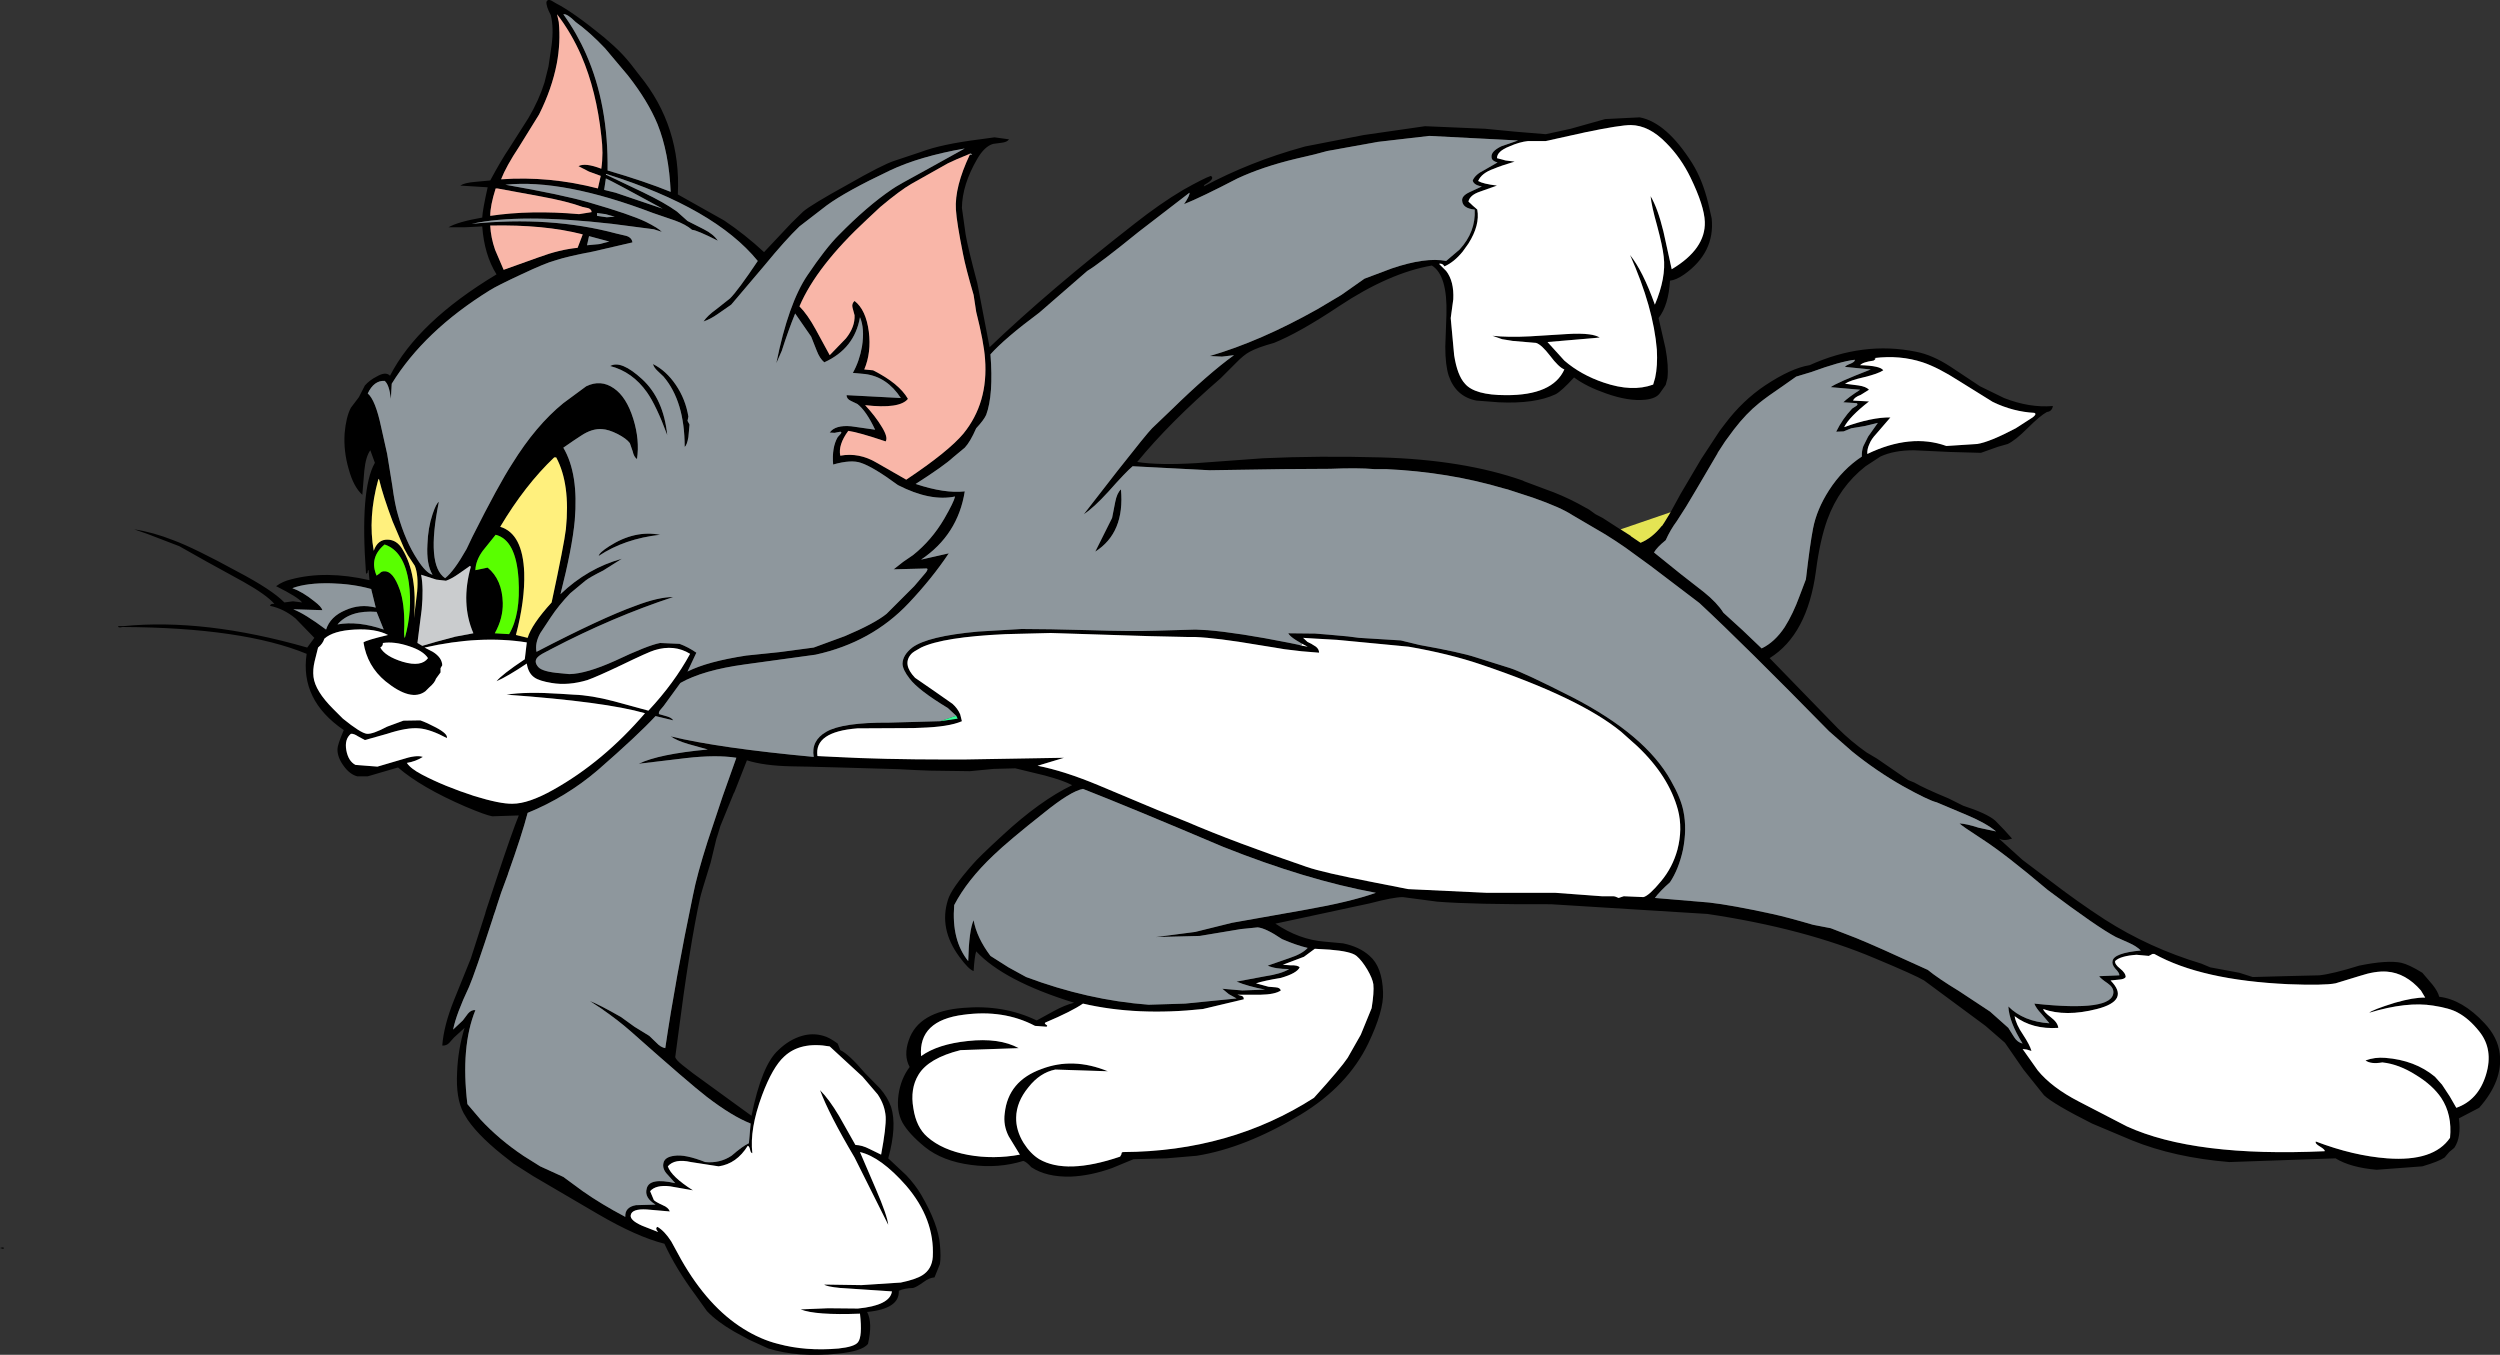 <?xml version="1.0" encoding="UTF-8" standalone="no"?>
<svg xmlns:xlink="http://www.w3.org/1999/xlink" height="237.25px" width="437.8px" xmlns="http://www.w3.org/2000/svg">
  <rect width="100%" height="100%" fill="#333333" stroke="none"/>
  <g transform="matrix(1.0, 0.0, 0.0, 1.0, 0.0, 0.0)">
    <path d="M355.95 73.1 Q356.75 72.5 356.25 72.3 352.55 72.1 349.0 70.4 L343.05 66.7 Q339.4 64.35 336.7 63.45 332.75 62.15 328.25 62.7 328.7 62.75 328.1 63.15 326.2 63.4 325.75 63.95 329.3 64.05 329.8 64.85 328.9 65.45 326.45 66.05 324.0 66.6 323.1 67.2 L325.45 67.5 Q326.8 67.7 327.3 68.25 L325.85 69.15 Q324.75 69.55 324.5 70.15 L327.3 70.3 Q323.85 73.0 322.95 74.8 327.8 73.05 331.05 73.1 L328.55 76.0 Q327.7 76.9 327.35 77.8 326.95 78.65 327.0 79.5 334.6 75.85 340.85 78.1 L346.25 77.75 Q348.45 77.4 353.0 75.0 L355.95 73.1 M292.55 89.7 L294.3 86.5 297.9 80.4 301.15 75.45 302.1 74.2 Q305.15 70.15 309.1 67.5 313.7 64.45 316.9 63.95 326.3 59.7 335.55 61.6 338.4 62.15 341.55 64.2 L346.75 67.65 350.95 69.7 Q355.4 71.45 359.5 71.1 359.35 72.05 358.45 72.15 357.25 72.8 355.05 75.0 352.95 77.1 351.6 77.75 L349.85 78.25 346.9 79.3 341.5 79.15 335.15 78.85 Q331.65 78.85 329.3 79.95 L326.7 81.65 Q322.1 85.25 320.0 91.0 318.7 94.6 318.0 100.05 316.5 111.15 309.9 115.25 L321.85 127.55 Q324.1 129.8 326.85 131.75 L328.7 132.85 334.15 136.6 335.25 137.05 Q336.85 138.0 341.3 139.85 L343.8 141.1 Q347.95 142.45 349.4 143.7 L350.95 145.3 352.35 146.85 Q350.95 147.35 350.05 146.85 L354.2 150.6 358.9 154.15 Q363.85 157.95 368.55 161.0 376.35 166.0 385.5 168.75 L387.05 169.4 392.15 170.35 394.5 171.1 399.95 170.95 406.15 170.8 Q408.5 170.55 413.15 169.1 418.05 168.1 420.5 168.6 421.85 168.9 424.2 170.35 L425.95 172.4 Q426.95 173.65 427.15 174.55 431.25 175.05 435.1 179.2 437.4 181.65 437.75 184.5 438.35 189.25 434.15 194.0 L430.6 195.85 Q431.05 199.15 429.8 201.0 L428.9 201.75 428.1 202.7 Q427.1 203.4 424.2 204.25 L416.2 204.85 Q411.6 204.45 409.0 202.85 L390.4 203.5 Q380.75 202.7 373.35 199.7 L366.35 196.75 Q359.6 193.35 357.95 191.8 L354.35 187.3 351.1 182.6 347.7 179.65 336.95 171.7 Q335.35 170.75 328.4 167.85 316.05 162.6 299.0 160.05 L271.6 158.35 Q258.0 158.4 251.7 157.9 L245.65 157.1 Q244.05 157.1 239.85 158.2 L223.35 161.75 Q227.5 164.55 231.95 164.9 L235.2 165.2 Q238.1 165.8 239.85 167.4 242.05 169.3 242.2 173.75 242.35 177.0 239.6 182.75 236.0 190.2 227.75 195.2 218.05 201.05 209.55 202.4 L204.25 202.85 198.5 203.0 194.75 204.55 Q191.0 205.9 187.5 206.05 183.25 206.15 180.6 204.4 179.75 203.45 179.2 203.3 174.85 204.65 170.05 204.0 165.05 203.35 161.95 200.85 159.15 198.55 158.05 196.6 156.95 194.6 157.35 191.7 157.75 188.9 159.3 186.85 158.2 184.85 159.15 182.15 160.85 177.1 168.7 176.5 175.75 175.9 181.55 178.7 L184.65 177.0 Q186.5 176.0 188.1 175.6 175.8 171.8 170.95 166.6 170.65 167.55 170.5 170.05 169.65 169.8 168.0 167.55 164.4 162.65 166.0 157.6 166.55 155.65 170.35 151.35 171.4 150.1 175.65 146.2 182.15 140.2 187.75 137.5 186.3 136.7 182.95 135.8 L177.8 134.55 174.0 134.65 169.85 135.05 162.8 134.95 160.25 134.85 157.4 134.7 147.0 134.4 141.3 134.25 141.25 134.25 138.6 134.2 Q133.8 134.1 130.8 133.15 L128.6 138.75 128.5 138.9 126.15 144.65 125.7 146.15 125.45 146.9 124.45 151.05 Q122.75 156.5 122.6 157.25 120.75 165.7 118.7 181.7 L118.25 185.1 Q118.35 185.6 119.55 186.55 L121.35 187.95 131.6 195.4 Q133.4 186.5 136.3 183.9 138.2 182.05 140.45 181.4 142.35 180.85 144.2 181.4 145.2 181.65 146.7 182.75 L147.15 183.9 Q148.6 184.55 151.5 187.95 L154.1 190.6 Q155.45 192.15 156.05 193.85 157.1 197.2 155.55 202.85 L158.7 205.8 Q160.3 207.5 161.3 209.2 164.3 214.35 164.6 217.95 164.8 220.1 164.6 221.35 L163.65 223.7 Q162.75 223.75 161.75 224.5 160.5 225.4 159.9 225.55 158.3 225.6 157.4 226.05 157.55 229.2 151.85 229.75 152.85 231.65 152.0 235.35 150.95 236.65 146.7 237.05 139.7 237.75 134.55 236.15 L131.15 234.6 128.5 233.15 Q125.5 231.4 123.8 229.6 L121.8 226.8 Q118.35 222.15 116.35 217.8 111.55 216.6 104.7 212.6 L93.35 205.95 89.9 203.75 89.15 203.15 Q84.1 199.3 81.9 196.1 L81.2 194.95 Q79.8 192.35 80.05 187.75 80.2 183.8 81.35 180.0 L79.5 181.7 78.65 182.65 Q78.15 183.15 77.45 183.1 77.7 179.65 79.5 175.15 L82.45 167.85 84.6 161.15 85.0 159.9 85.0 159.85 85.15 159.35 87.0 153.75 Q89.7 145.6 90.85 142.8 L86.2 142.95 Q85.05 142.75 81.5 141.25 73.75 137.9 69.7 134.4 L64.4 135.95 62.55 135.95 Q61.25 135.6 60.2 134.15 59.05 132.6 59.1 131.15 59.1 130.45 60.2 127.85 52.5 122.6 53.7 114.5 42.5 109.9 21.45 109.8 20.65 110.0 20.7 109.65 L21.6 109.65 Q35.85 108.25 53.8 113.4 L55.05 111.7 51.75 108.3 Q49.7 106.6 47.3 106.1 47.3 105.7 48.05 105.75 46.65 104.15 42.65 101.9 L36.1 98.3 31.4 95.65 25.8 93.5 23.5 92.7 Q26.8 93.2 30.35 94.6 34.1 96.0 41.5 100.05 47.6 103.25 49.8 105.5 L51.3 105.3 52.9 105.5 Q52.25 104.6 48.35 102.65 49.5 101.8 51.0 101.45 57.05 99.85 64.7 101.6 L64.55 99.85 Q64.35 99.8 64.4 100.25 L64.1 100.5 Q63.0 85.65 65.65 81.05 L64.85 78.85 Q64.05 79.95 63.8 82.4 L63.45 86.65 Q61.9 85.25 61.05 82.1 60.15 79.0 60.35 75.9 60.6 73.0 61.45 71.4 L62.85 69.55 63.9 67.5 Q64.75 66.55 65.95 65.95 67.55 65.0 68.3 65.8 73.15 56.35 86.95 48.05 84.8 44.6 84.45 39.65 L81.4 39.8 78.55 39.8 Q80.15 38.85 84.45 38.1 84.5 36.8 85.4 32.8 L80.6 32.5 Q81.35 32.0 83.2 31.85 L85.85 31.6 Q87.85 27.9 89.15 26.0 L92.55 20.65 Q94.4 17.5 95.35 14.45 L96.05 11.65 96.6 7.9 Q97.0 4.85 96.45 2.65 95.6 1.05 95.7 0.3 95.95 -0.2 96.55 0.1 L97.4 0.6 Q100.35 2.1 105.8 6.55 L107.45 8.0 Q109.15 9.55 110.45 11.2 L112.0 13.2 Q119.3 22.15 118.7 34.05 L126.8 38.6 Q130.45 41.05 133.8 44.15 L138.6 39.05 140.65 37.05 Q142.05 35.85 148.4 32.35 154.6 28.8 156.65 28.15 L161.3 26.6 Q164.85 25.25 171.6 24.4 L174.15 24.05 176.7 24.4 Q176.35 24.9 175.4 25.0 L173.9 25.2 Q172.4 25.65 171.15 27.8 168.5 32.35 168.45 36.4 L169.1 41.05 Q169.45 43.2 171.15 49.6 L173.3 60.8 Q183.65 50.9 198.65 39.2 203.15 35.65 207.2 33.25 210.85 31.2 212.05 30.8 212.85 31.3 210.95 32.35 L210.8 32.65 Q218.95 28.3 228.2 25.75 L228.55 25.65 238.8 23.65 249.55 22.1 260.1 22.55 265.25 23.05 270.7 23.5 275.05 22.55 281.1 20.85 287.15 20.55 Q291.85 21.45 296.35 28.6 298.15 31.5 299.15 35.6 L299.75 38.25 Q300.35 44.2 294.95 48.05 293.5 49.05 292.45 49.15 292.2 53.45 290.45 55.7 L291.65 60.95 Q292.25 64.15 292.0 66.25 L291.7 67.4 290.75 68.75 Q290.1 69.8 288.1 70.0 285.2 70.3 281.25 68.9 277.8 67.7 275.65 66.1 273.4 68.55 272.4 69.05 268.8 70.75 262.45 70.45 L258.55 70.15 Q254.95 69.45 253.7 65.8 253.1 63.95 253.1 60.7 L253.3 55.1 Q253.5 48.2 250.75 46.5 243.25 47.8 234.45 53.65 227.55 58.25 223.1 60.05 220.2 60.85 218.85 61.6 217.8 62.15 216.35 63.65 L216.3 63.7 213.75 66.25 Q204.8 74.0 199.15 80.9 202.95 81.5 209.55 81.1 L221.2 80.25 Q231.0 79.8 241.75 80.1 256.25 80.5 266.65 84.15 L266.95 84.3 270.7 85.7 Q273.55 86.7 276.3 88.15 L278.3 89.25 279.4 90.05 280.65 90.7 283.75 92.7 283.8 92.7 285.6 93.85 285.6 93.9 287.3 95.05 Q289.35 94.2 291.0 92.1 L291.05 92.1 291.45 91.5 292.55 89.7 M324.8 63.0 Q322.25 63.3 317.2 65.15 L314.55 65.95 312.35 67.5 Q309.4 69.5 308.05 70.6 305.8 72.4 303.65 75.2 L302.1 77.3 300.8 79.3 300.8 79.35 297.1 85.65 295.25 88.75 293.65 91.25 Q292.5 92.8 291.7 94.6 290.15 95.85 289.65 96.75 L294.3 100.5 298.4 103.7 Q300.7 105.55 301.8 107.3 L305.2 110.4 308.5 113.55 Q310.8 112.45 312.55 109.8 314.0 107.5 315.15 104.35 L316.25 101.45 Q316.95 95.4 317.5 92.55 318.15 89.2 320.3 85.85 322.65 82.2 326.05 79.95 326.0 79.0 326.3 78.15 L327.15 76.45 328.85 74.05 326.6 74.6 324.2 75.0 322.85 75.55 321.55 75.6 Q322.65 73.35 324.35 71.55 L325.05 71.1 Q325.45 70.85 325.15 70.6 L322.8 70.45 Q323.65 69.6 325.75 68.25 L320.6 67.8 Q321.55 67.05 327.6 64.7 L323.1 64.25 Q323.2 64.0 324.15 63.65 324.9 63.3 324.8 63.0 M227.95 112.7 L226.95 112.1 Q225.85 111.4 225.6 110.9 L230.3 110.95 232.75 111.15 236.05 111.45 238.0 111.7 245.3 112.15 248.6 112.95 Q255.85 114.25 258.4 115.1 L264.45 117.0 Q266.9 117.8 275.35 122.1 288.15 128.7 292.6 136.7 294.35 139.75 294.8 142.05 295.45 145.2 294.7 148.9 293.95 152.25 292.45 154.5 290.65 156.1 289.8 157.25 L299.3 158.05 Q303.25 158.5 310.35 160.05 312.9 160.6 317.5 161.95 L320.6 162.55 325.0 164.25 Q328.35 165.6 337.6 169.85 339.35 171.3 343.05 173.55 L348.5 177.15 351.7 180.0 352.7 181.6 Q353.3 182.55 354.2 182.75 351.85 179.0 351.7 176.25 354.35 178.9 358.9 179.2 L357.5 177.55 Q356.55 176.55 356.25 175.75 370.05 177.25 370.1 173.75 370.1 172.9 369.1 172.2 367.85 171.35 367.6 170.95 L371.15 170.8 Q371.15 170.35 370.45 169.65 369.8 168.9 369.95 168.3 370.15 166.9 374.9 166.45 374.15 165.7 372.8 165.1 L370.55 164.1 Q367.4 162.45 358.6 155.85 351.15 149.55 347.2 147.0 343.5 144.6 343.15 144.2 344.35 144.25 346.5 144.95 L349.55 145.6 Q347.8 144.15 344.6 142.8 L339.15 140.5 Q337.8 140.2 333.2 137.65 328.55 135.0 324.35 131.6 L320.3 128.05 Q305.4 112.85 297.6 105.6 L289.05 99.1 284.65 95.9 282.95 94.75 281.15 93.6 275.35 90.2 Q273.3 88.85 268.45 87.15 L264.0 85.7 263.4 85.55 Q253.65 82.65 242.7 82.15 L240.65 82.15 Q237.8 81.9 232.95 82.1 L224.8 82.15 224.75 82.15 211.85 82.35 198.35 81.65 Q197.2 82.6 194.1 86.1 191.5 88.95 189.8 90.05 L195.7 82.45 Q200.85 75.9 201.75 75.0 L205.2 71.7 Q211.65 65.4 216.1 62.2 L214.0 62.45 211.85 62.35 Q220.75 59.75 230.7 54.15 L234.9 51.65 238.95 48.8 243.75 47.0 Q249.65 45.0 253.25 45.7 L255.6 43.7 Q258.45 40.6 258.25 36.7 256.15 36.5 256.05 35.15 255.95 34.3 257.35 33.65 L259.5 32.65 Q258.05 32.4 257.9 31.6 258.35 30.55 259.9 29.8 L262.25 28.45 Q261.25 28.2 261.2 27.55 261.05 26.5 262.95 25.6 L265.85 24.6 250.3 23.8 241.25 24.85 232.4 26.45 230.15 27.05 226.95 27.8 Q221.1 29.2 216.7 31.25 210.35 34.55 207.35 35.75 208.4 34.2 208.3 33.75 L199.4 40.6 Q192.5 46.2 190.4 47.45 L182.0 54.75 Q175.95 59.25 173.45 62.05 174.0 69.15 172.7 72.65 172.3 73.55 170.95 75.0 169.9 77.4 168.95 78.4 L166.9 80.1 Q165.35 81.55 160.35 84.75 165.45 86.45 168.95 86.05 167.75 93.65 161.3 98.0 L166.15 96.9 Q163.25 101.25 159.15 105.6 152.65 112.5 142.8 114.65 L130.45 116.35 Q123.1 117.35 119.15 119.6 L116.2 123.65 115.65 124.3 Q115.3 124.7 115.4 125.05 L116.8 125.45 Q117.65 125.7 117.9 126.15 L114.8 125.4 Q111.7 128.75 104.7 134.85 99.15 139.6 92.4 142.35 91.4 146.2 88.95 153.05 L88.95 153.1 87.75 156.35 86.95 158.8 86.8 159.3 86.35 160.6 86.35 160.65 Q83.15 170.5 82.15 172.8 79.9 177.55 79.35 180.3 L81.05 178.7 81.95 177.5 Q82.55 176.8 83.25 176.9 80.65 183.3 81.85 193.35 L84.15 196.05 Q87.4 199.55 91.65 202.4 L94.6 204.25 98.65 206.1 102.05 208.6 Q105.25 210.85 109.5 213.1 109.4 211.4 111.35 211.05 L114.8 210.95 Q112.8 209.75 113.25 208.15 113.7 206.15 118.25 207.2 L116.95 205.75 Q115.9 204.7 116.2 203.6 116.45 202.6 118.1 202.4 119.95 202.1 123.5 203.5 126.05 203.75 128.1 202.4 130.05 200.7 131.15 200.2 L131.45 196.75 Q128.25 195.5 123.8 192.1 120.75 189.75 110.45 180.6 108.3 178.7 105.2 176.55 L103.3 175.3 Q104.9 175.9 108.75 178.1 L111.1 179.8 113.7 181.4 115.0 182.65 Q115.7 183.4 116.5 183.55 118.3 171.35 121.35 156.8 122.05 153.2 123.9 147.4 L124.15 146.65 126.55 139.45 128.95 132.7 Q125.45 132.15 120.2 132.75 L111.85 133.75 Q115.35 132.05 123.95 131.25 L120.55 130.3 Q118.5 129.7 117.45 128.95 125.85 131.0 142.5 132.55 142.0 129.7 144.7 128.15 147.55 126.5 155.65 126.55 L164.6 126.3 167.7 125.85 167.45 125.35 166.0 124.0 Q160.8 120.85 159.3 118.85 158.05 117.25 158.05 116.2 158.1 114.7 159.75 113.4 162.45 111.4 171.3 110.6 L178.9 110.15 184.05 110.2 190.5 110.35 Q198.1 110.6 202.4 110.45 L209.35 110.25 211.35 110.35 211.4 110.35 Q216.85 110.8 225.65 112.55 L227.35 112.9 227.9 113.05 229.0 113.25 227.95 112.7 M291.3 40.55 L292.75 47.15 Q298.7 43.6 298.55 38.85 298.45 36.05 296.05 31.1 294.35 27.6 291.8 25.05 288.8 21.95 285.6 21.9 283.7 21.9 277.7 23.15 L270.7 24.7 267.6 24.7 Q266.1 24.85 264.3 25.65 262.15 26.5 262.15 27.7 L263.65 28.1 265.25 28.3 Q262.75 29.05 261.6 29.55 259.45 30.3 258.85 31.7 259.7 32.2 262.15 32.5 L259.2 33.55 Q257.4 34.15 257.15 35.3 L257.9 36.0 258.7 36.7 Q259.2 39.4 257.15 42.65 L256.15 44.05 Q254.65 45.9 252.95 46.65 252.6 46.05 252.0 46.2 L253.25 47.45 Q254.65 49.25 254.5 52.4 L254.05 55.7 254.35 58.95 254.65 62.2 Q255.2 65.75 256.55 67.2 258.25 69.2 263.7 69.2 271.9 69.25 273.95 64.7 272.95 64.3 271.45 62.3 269.95 60.35 269.0 60.05 L264.9 59.7 263.05 59.4 261.35 58.8 Q264.05 59.1 267.95 58.9 L274.4 58.5 Q276.75 58.35 278.3 58.55 279.45 58.7 280.15 59.1 L279.2 59.2 271.0 59.9 273.95 63.15 Q276.85 65.65 280.85 67.0 285.8 68.7 289.5 67.35 L289.85 66.15 Q290.3 64.1 290.15 61.25 289.55 53.85 285.45 44.65 287.7 47.45 289.8 53.35 291.8 48.6 291.35 44.95 291.15 43.1 290.2 39.55 289.2 36.0 289.05 34.35 290.3 36.45 291.3 40.55 M359.15 178.15 Q360.35 179.05 360.45 180.0 355.9 180.3 352.8 177.95 353.05 179.4 354.25 181.15 355.5 183.05 355.75 184.05 L354.95 183.8 354.2 183.7 356.85 187.45 Q359.3 190.45 364.05 192.9 L372.45 197.25 Q384.25 202.65 407.1 201.6 407.2 201.35 406.3 200.8 405.35 200.25 405.55 199.9 412.1 202.4 418.05 202.85 426.2 203.45 429.05 199.25 429.45 195.2 427.5 192.25 426.0 190.05 423.15 188.3 420.1 186.35 417.2 186.05 415.15 186.4 414.25 185.7 415.9 185.1 417.7 185.25 422.9 185.65 426.4 188.55 L427.65 189.95 429.0 192.0 430.15 194.0 Q434.0 192.65 435.35 188.2 436.7 183.75 434.15 180.6 432.4 178.4 430.45 177.35 429.05 176.55 426.1 176.1 421.5 175.35 414.9 177.35 415.4 176.85 419.4 175.6 422.7 174.65 424.7 174.7 L423.95 173.45 Q421.3 170.4 418.0 170.15 416.0 170.0 413.25 170.9 L409.0 172.2 Q406.95 172.6 400.7 172.35 385.5 171.65 377.25 167.05 L376.95 167.05 376.3 167.4 374.15 167.2 Q371.3 167.4 370.4 168.3 370.3 168.85 371.25 169.6 372.25 170.4 372.25 171.1 372.0 171.5 371.05 171.55 L369.6 171.7 Q373.05 175.2 367.2 176.7 361.75 178.1 357.8 176.7 357.9 177.2 359.15 178.15 M169.8 26.95 Q167.2 28.0 166.0 28.6 L159.6 32.2 Q157.6 33.35 154.15 36.25 L151.85 38.4 Q143.0 46.6 140.0 53.65 141.4 55.05 142.85 57.7 L145.3 62.2 148.15 59.25 Q149.75 57.25 149.65 55.2 L149.3 53.9 Q149.1 53.2 149.65 52.7 151.65 54.25 152.15 58.1 152.6 61.75 151.35 64.7 L152.9 64.85 Q157.45 67.15 159.0 69.85 157.55 71.65 151.5 70.95 153.35 72.95 154.45 74.8 155.55 76.6 155.1 77.3 150.35 75.7 148.55 75.45 146.75 77.9 147.15 79.8 150.45 79.2 153.55 81.05 L158.7 84.0 Q166.05 79.1 168.7 75.95 173.1 70.55 172.5 62.85 172.3 59.95 170.95 54.6 L170.5 51.65 Q169.1 46.85 168.65 44.5 167.55 39.05 167.4 36.7 167.15 32.75 169.85 27.05 170.65 27.05 169.85 26.9 L169.8 26.95 M106.25 30.65 L112.65 33.7 Q116.4 35.5 118.55 37.05 L120.4 38.7 123.25 40.15 Q124.95 41.0 125.7 42.15 122.05 40.3 121.2 40.25 120.1 39.3 118.15 38.6 L114.35 37.3 Q98.6 31.3 88.5 32.35 98.5 34.1 103.15 35.45 110.4 37.55 113.1 38.85 115.3 39.95 115.9 40.6 L114.5 40.15 107.2 39.2 Q90.95 37.35 82.6 39.2 96.4 37.8 107.95 40.9 L109.65 41.3 Q110.65 41.6 110.75 42.45 L103.85 44.05 Q99.35 44.9 97.25 45.6 95.65 46.0 91.3 48.05 87.0 50.05 85.75 50.85 74.3 57.95 68.6 67.2 L68.45 69.85 Q68.15 67.3 67.35 66.7 65.5 66.6 64.4 68.9 65.75 70.05 66.75 74.8 L67.8 79.5 68.7 85.05 Q69.15 88.4 69.7 90.2 71.0 94.8 73.1 98.0 74.6 100.35 75.75 100.65 74.65 98.85 74.85 95.35 74.95 92.4 75.75 90.05 76.4 88.1 76.85 87.9 74.6 99.0 77.95 101.25 79.5 100.05 81.7 96.15 L82.75 93.95 Q87.3 84.9 89.7 81.2 93.85 74.5 98.65 70.6 L102.65 67.65 Q105.2 66.4 107.5 68.0 109.7 69.5 110.9 73.35 112.05 77.05 111.55 80.4 111.0 80.0 110.8 79.05 L110.3 77.6 Q109.7 76.8 108.15 76.0 106.55 75.2 105.45 75.15 103.7 75.0 101.75 76.3 100.65 77.0 98.65 78.4 101.35 82.95 100.65 91.15 100.2 96.0 98.15 104.05 102.9 99.5 108.9 97.85 L105.65 99.9 Q103.25 101.1 102.5 101.7 L99.85 103.9 Q97.8 106.05 96.45 108.1 L94.6 110.9 Q93.65 112.65 93.95 114.15 105.4 108.2 111.25 106.1 115.3 104.55 117.9 104.55 107.25 108.05 96.45 113.7 94.65 114.6 94.3 114.95 93.35 115.75 94.25 116.8 95.0 117.65 98.15 117.9 L99.7 118.05 Q102.65 118.0 107.75 115.7 113.45 113.0 115.6 112.6 L119.0 112.75 Q120.5 113.3 121.95 114.3 L120.4 117.6 Q123.85 115.85 130.7 114.8 L136.5 114.2 142.5 113.4 147.95 111.4 Q153.15 109.2 155.25 107.5 L160.1 102.65 162.1 100.3 Q162.65 99.6 162.25 99.55 L156.5 99.7 158.15 98.4 159.9 97.2 Q163.15 94.6 165.35 90.85 167.05 87.9 167.25 86.95 162.9 87.85 157.25 84.95 152.9 81.75 150.75 81.05 149.05 80.45 145.9 81.35 145.65 78.35 146.7 76.55 L147.2 76.0 Q147.5 75.65 147.15 75.6 L146.15 75.8 145.3 75.75 Q146.25 74.4 149.05 74.65 L153.25 75.25 Q151.7 71.95 150.15 70.75 L149.0 70.2 Q148.25 69.85 148.25 69.2 L157.75 69.7 Q155.35 66.0 151.5 65.5 L149.35 65.3 Q150.5 63.25 150.95 60.7 151.45 57.55 150.6 55.55 149.65 61.05 144.35 63.45 143.55 62.8 143.0 61.35 L142.05 58.95 139.25 54.9 Q138.05 57.85 136.9 61.45 L135.95 63.6 Q138.05 53.15 141.4 48.2 144.6 43.45 146.85 41.2 151.85 36.1 156.2 33.15 157.0 32.55 162.55 29.55 L168.95 26.0 Q161.0 27.4 155.85 29.85 148.15 33.5 144.8 35.95 L140.0 39.65 Q137.55 42.0 133.9 46.45 L128.05 53.35 125.75 54.95 Q124.4 55.9 123.2 56.3 123.85 55.3 125.45 54.15 L127.85 52.25 Q129.25 50.85 132.7 45.7 125.15 36.45 106.3 30.5 L106.25 30.5 Q105.95 30.45 106.25 30.65 M191.8 96.6 L194.75 90.7 195.3 87.9 Q195.6 86.35 196.3 85.7 197.0 93.3 191.8 96.6 M230.65 111.85 L230.6 111.85 228.2 111.7 228.95 112.4 229.65 112.75 230.45 113.25 Q231.0 113.7 231.0 114.3 L227.95 114.05 225.0 113.7 223.2 113.4 220.4 112.95 Q213.1 111.7 209.25 111.55 L207.95 111.55 201.3 111.4 184.0 110.85 176.1 111.05 Q165.15 111.55 161.3 113.4 159.9 114.15 159.6 114.5 157.95 116.3 160.25 118.7 L163.8 121.15 166.8 123.25 Q167.7 124.05 168.15 125.1 L168.45 126.3 Q166.15 127.3 161.2 127.45 L159.95 127.5 150.15 127.55 Q142.55 128.15 143.15 132.4 L146.2 132.55 Q154.55 133.0 165.85 133.0 L168.8 133.0 186.35 132.7 181.7 134.1 Q186.35 135.0 192.45 137.55 L202.7 141.85 207.8 143.9 Q216.05 147.45 228.8 151.8 231.65 152.8 240.5 154.5 L246.6 155.7 260.4 156.35 272.4 156.35 280.5 156.95 282.5 156.95 Q282.85 156.95 283.45 157.25 L284.35 156.95 287.8 157.1 Q288.8 156.85 290.9 154.3 292.9 151.9 293.75 148.8 294.7 145.15 293.85 141.85 292.25 135.9 286.7 130.65 L283.9 128.15 Q276.65 122.2 259.3 116.35 253.85 114.5 246.7 113.25 L234.15 112.05 230.65 111.85 M189.65 138.15 Q187.5 138.55 182.8 142.35 176.6 147.25 174.0 149.75 169.35 154.15 167.1 158.5 166.6 164.65 169.55 168.3 169.7 162.85 170.5 161.15 171.05 164.2 173.45 167.4 L176.6 169.4 179.7 171.1 Q190.5 175.15 201.15 175.95 L207.55 175.75 216.55 174.85 215.2 174.1 214.05 173.15 217.55 173.45 221.55 173.3 Q218.45 172.7 216.55 171.9 L221.35 171.0 Q224.4 170.55 225.75 169.7 223.3 169.7 222.0 169.1 L225.75 167.8 Q228.05 167.05 229.0 166.0 227.05 165.55 224.5 164.45 221.7 162.55 220.25 162.4 L217.3 162.7 210.1 163.9 202.4 164.1 209.3 163.2 215.75 161.6 228.7 159.3 Q236.4 157.95 240.95 156.35 228.75 154.1 214.2 148.3 197.95 141.4 189.65 138.15 M181.25 179.65 Q175.75 176.75 168.75 177.7 160.8 178.7 161.3 184.95 164.2 182.85 169.5 182.3 175.0 181.7 178.4 183.55 L168.2 183.9 Q162.6 185.3 160.85 188.2 159.35 190.65 159.95 194.1 160.45 197.4 162.4 199.1 165.0 201.4 169.55 202.25 174.0 203.05 178.6 202.2 L176.65 199.0 Q175.65 197.05 175.95 194.95 176.55 189.3 182.4 187.2 187.9 185.1 194.0 187.6 L184.8 187.3 Q182.1 187.85 180.1 190.4 178.0 192.95 177.95 195.7 177.9 197.95 179.25 200.15 180.45 202.05 182.0 203.0 186.75 205.75 196.15 202.55 L196.4 202.1 Q196.35 201.8 196.65 201.75 215.45 201.65 230.1 192.25 234.85 187.0 236.0 185.25 L238.3 181.2 240.2 176.55 Q240.65 173.75 240.5 172.35 240.35 171.35 239.45 169.8 238.5 168.2 237.55 167.4 236.6 166.6 232.85 166.3 L230.25 166.15 228.35 167.55 224.65 168.95 226.05 169.05 Q227.25 169.0 227.6 169.4 227.1 170.45 224.3 171.25 221.3 171.75 219.95 172.2 L222.15 172.8 223.4 172.9 Q224.15 172.95 224.3 173.45 223.3 174.15 220.7 174.2 L216.7 174.2 217.45 174.4 Q217.85 174.55 217.8 175.0 L210.65 176.7 Q199.1 177.95 189.65 175.75 187.7 177.1 183.1 179.05 182.8 179.2 183.2 179.45 183.55 179.65 183.25 179.8 L181.25 179.65 M109.95 13.2 L105.95 8.45 Q103.25 5.6 100.8 3.85 99.3 2.35 98.65 2.5 101.0 5.75 102.65 9.5 106.55 18.35 106.4 29.85 113.05 31.8 117.45 33.6 117.15 26.75 115.15 21.75 113.45 17.65 109.95 13.2 M85.85 39.5 Q85.95 41.6 86.7 43.75 L88.2 47.25 94.35 45.05 Q98.0 43.7 101.15 43.4 L102.05 41.05 Q95.35 39.3 85.85 39.5 M87.1 33.0 L86.8 33.0 Q85.85 36.0 85.85 37.8 92.9 36.75 101.4 37.5 L103.6 37.15 Q103.6 36.65 103.0 36.45 L102.05 36.25 Q99.35 35.25 94.7 34.4 L87.1 33.0 M105.3 23.8 Q104.45 15.9 101.8 9.75 100.05 5.75 97.55 2.5 L97.85 3.85 Q98.2 7.45 97.5 11.15 96.65 15.55 94.4 20.05 L90.9 25.7 Q88.65 29.1 87.75 31.4 96.2 30.8 104.7 33.0 L105.2 30.8 103.15 30.05 101.3 29.1 Q102.45 28.45 105.3 29.55 105.7 26.85 105.3 23.8 M106.05 37.5 L104.55 37.3 104.55 37.8 106.25 38.05 107.65 37.95 106.05 37.5 M102.8 42.95 L104.95 42.75 106.7 42.3 103.15 41.35 102.8 42.95 M106.1 31.25 L105.8 33.25 107.8 33.75 116.05 36.55 Q107.25 31.75 106.1 31.25 M115.15 64.95 Q114.5 64.35 114.35 63.75 116.65 64.9 118.35 67.4 120.05 69.9 120.55 72.95 L120.4 73.7 120.75 74.35 120.55 76.55 Q120.3 78.0 119.9 78.25 119.9 70.3 116.2 65.95 L115.15 64.95 M106.85 64.1 Q108.75 63.0 112.45 66.4 116.2 69.85 116.85 76.2 114.95 71.05 113.3 68.7 110.75 65.1 106.85 64.1 M86.8 93.65 L84.55 96.45 Q83.3 98.15 83.25 99.85 L85.4 99.4 Q87.95 101.5 88.05 105.6 88.1 108.3 86.65 110.9 L89.15 111.05 Q91.2 107.6 90.8 101.35 90.35 94.55 86.8 93.65 M99.1 92.65 Q99.9 84.75 97.4 80.1 L97.05 80.1 Q91.95 84.95 87.6 92.25 91.55 93.45 91.8 100.3 91.95 105.1 90.35 111.2 L92.4 111.7 Q93.1 109.35 96.6 105.5 98.8 95.25 99.1 92.65 M106.7 95.65 Q111.15 92.8 115.6 93.65 109.35 94.35 104.85 97.35 104.9 96.8 106.7 95.65 M66.4 84.0 L66.3 83.85 66.25 83.95 Q64.4 90.65 65.45 96.45 66.15 94.45 67.9 94.5 69.5 94.55 70.45 96.15 73.15 100.6 72.5 108.25 L73.05 103.6 Q73.3 100.75 72.65 99.1 L71.4 97.2 70.8 96.1 70.75 96.0 68.75 91.3 Q67.05 86.75 66.4 84.0 M73.75 100.65 Q74.2 103.0 73.85 106.7 L73.1 112.6 73.95 113.1 76.35 112.4 79.7 111.5 82.9 110.9 Q80.65 105.7 82.45 99.25 L82.3 99.1 80.3 100.5 Q79.1 101.35 78.1 101.7 L76.4 101.5 74.7 100.95 73.75 100.65 M67.35 100.05 Q68.85 100.0 70.0 103.25 70.85 105.65 70.8 109.65 70.7 111.6 70.9 111.7 72.25 106.85 71.6 102.1 70.8 96.5 67.35 95.35 64.6 97.65 65.95 100.8 L66.5 100.4 Q66.85 100.0 67.35 100.05 M65.8 106.4 L65.0 103.15 Q61.8 102.25 58.0 102.15 53.75 102.05 51.2 103.0 53.0 103.65 55.05 105.3 56.3 106.25 56.45 106.85 L51.35 106.7 Q53.35 107.45 57.1 110.25 57.85 107.95 60.5 106.85 63.05 105.7 65.8 106.4 M67.2 110.25 L65.95 107.15 Q61.3 106.8 59.1 109.35 62.7 108.7 67.2 110.25 M137.35 185.0 Q135.3 186.85 133.45 191.8 131.25 197.75 131.75 201.95 131.45 201.9 131.35 201.3 131.2 200.7 130.95 200.65 129.0 203.8 125.85 204.25 L121.0 203.5 Q118.15 202.85 116.95 204.25 117.55 206.05 121.35 208.45 L117.35 207.75 Q114.85 207.45 113.85 208.6 L114.5 210.15 Q114.75 210.45 116.05 211.05 117.05 211.45 117.3 212.15 L113.25 211.8 Q110.65 211.65 110.45 212.8 110.3 213.7 112.45 214.65 L115.25 215.75 Q114.65 215.05 115.15 214.85 116.4 215.6 117.55 217.4 L119.3 220.6 Q124.0 228.85 130.2 232.7 133.25 234.6 136.3 235.35 141.1 236.65 146.85 236.15 149.65 235.85 150.25 235.05 151.05 234.05 150.6 230.05 142.8 230.35 140.2 229.3 L145.0 229.1 150.25 229.15 Q155.85 228.6 156.2 226.15 L147.15 225.55 Q144.65 225.3 144.35 224.95 L150.85 225.05 157.75 224.6 Q160.4 224.05 161.55 223.3 163.2 222.25 163.35 220.1 163.7 213.5 158.7 207.65 154.25 202.6 150.6 201.75 L153.35 208.15 Q155.4 212.9 155.55 214.5 L149.65 202.7 Q145.15 195.1 143.6 190.9 145.2 192.5 146.95 195.45 L149.8 200.5 Q151.0 200.55 152.25 201.2 L154.3 202.2 Q155.2 197.4 155.1 195.55 154.95 193.5 153.7 191.65 L151.05 188.55 145.3 183.25 Q140.2 182.35 137.35 185.0 M66.6 113.4 Q67.45 114.95 70.55 115.9 73.8 116.85 74.95 115.25 74.1 113.95 71.6 113.15 69.05 112.3 67.05 112.6 67.1 113.1 66.6 113.4 M67.95 111.2 Q65.8 110.05 62.1 110.25 58.35 110.45 56.8 111.85 56.55 112.7 55.7 113.4 L55.1 115.8 Q54.75 117.25 54.9 118.55 55.2 121.0 58.35 124.15 L60.05 125.85 Q63.2 128.4 64.25 128.5 65.25 128.6 67.8 127.25 L70.65 126.2 73.6 126.15 Q74.75 126.55 76.35 127.4 78.5 128.55 78.25 129.25 75.35 127.7 73.4 127.55 71.3 127.35 67.8 128.5 L63.9 129.6 62.7 128.95 Q61.95 128.45 61.45 128.5 60.3 129.45 60.65 131.4 61.0 133.3 62.25 133.95 L66.1 134.25 70.35 133.0 Q72.9 132.15 74.05 132.55 72.8 133.35 71.25 133.6 71.9 134.6 73.9 135.65 77.8 137.7 83.05 139.4 87.6 140.8 89.75 140.75 92.55 140.75 96.9 138.3 105.65 133.4 112.95 124.9 106.05 122.9 88.7 121.65 92.15 121.1 98.15 121.5 L100.5 121.65 Q103.5 121.75 107.5 122.8 L113.55 124.45 Q118.05 119.65 120.85 114.5 118.1 112.8 114.65 113.85 113.6 114.15 108.75 116.5 104.55 118.5 102.85 119.1 99.5 120.1 96.6 119.6 94.45 119.25 93.6 118.65 92.5 117.9 92.25 116.2 88.9 118.45 86.95 119.3 87.85 118.15 91.9 115.45 L92.25 112.5 Q84.05 111.2 74.35 113.4 L75.8 114.15 Q77.4 115.15 77.45 116.5 L77.15 117.0 77.15 117.75 76.35 118.85 Q76.15 119.55 75.15 120.4 L74.5 121.05 Q72.0 122.95 67.5 119.3 64.3 116.65 63.65 112.5 64.15 112.1 67.95 111.2 M0.0 218.55 Q0.85 218.3 0.6 218.7 L0.0 218.55" fill="#000000" fill-rule="evenodd" stroke="none"/>
    <path d="M355.95 73.1 L353.0 75.0 Q348.45 77.4 346.25 77.75 L340.85 78.1 Q334.6 75.85 327.0 79.5 326.95 78.65 327.35 77.8 327.7 76.9 328.55 76.0 L331.05 73.1 Q327.8 73.05 322.95 74.8 323.85 73.0 327.3 70.3 L324.5 70.15 Q324.75 69.55 325.85 69.15 L327.3 68.25 Q326.8 67.7 325.45 67.5 L323.1 67.2 Q324.0 66.6 326.45 66.05 328.9 65.45 329.8 64.85 329.3 64.05 325.75 63.95 326.2 63.4 328.1 63.15 328.7 62.75 328.25 62.7 332.75 62.15 336.7 63.45 339.4 64.35 343.05 66.7 L349.0 70.4 Q352.55 72.1 356.25 72.3 356.75 72.5 355.95 73.1 M227.95 112.7 L229.0 113.25 227.9 113.05 227.95 112.7 M359.15 178.15 Q357.9 177.2 357.8 176.7 361.75 178.1 367.2 176.7 373.05 175.2 369.6 171.7 L371.05 171.55 Q372.0 171.5 372.25 171.1 372.25 170.4 371.25 169.6 370.3 168.85 370.4 168.3 371.3 167.4 374.15 167.2 L376.3 167.4 376.95 167.05 377.25 167.05 Q385.5 171.65 400.7 172.35 406.95 172.6 409.0 172.2 L413.25 170.9 Q416.0 170.0 418.0 170.15 421.3 170.4 423.95 173.45 L424.7 174.7 Q422.7 174.65 419.4 175.6 415.4 176.85 414.9 177.35 421.5 175.35 426.1 176.1 429.05 176.55 430.45 177.35 432.4 178.4 434.15 180.6 436.7 183.75 435.35 188.2 434.0 192.65 430.15 194.0 L429.0 192.0 427.65 189.95 426.4 188.55 Q422.9 185.65 417.7 185.25 415.9 185.1 414.25 185.7 415.15 186.4 417.2 186.05 420.1 186.35 423.15 188.3 426.0 190.05 427.5 192.25 429.45 195.2 429.05 199.25 426.2 203.45 418.05 202.85 412.1 202.4 405.55 199.9 405.35 200.25 406.3 200.8 407.2 201.35 407.1 201.6 384.25 202.65 372.45 197.25 L364.05 192.9 Q359.3 190.45 356.85 187.45 L354.2 183.7 354.95 183.8 355.75 184.05 Q355.5 183.05 354.25 181.15 353.05 179.4 352.8 177.95 355.9 180.3 360.45 180.0 360.35 179.05 359.15 178.15 M291.3 40.55 Q290.3 36.45 289.05 34.35 289.2 36.0 290.2 39.55 291.15 43.1 291.35 44.95 291.8 48.6 289.8 53.35 287.7 47.45 285.45 44.65 289.55 53.85 290.15 61.25 290.3 64.1 289.85 66.15 L289.5 67.35 Q285.8 68.7 280.85 67.0 276.85 65.65 273.95 63.15 L271.0 59.9 279.2 59.2 280.15 59.1 Q279.45 58.7 278.3 58.55 276.75 58.35 274.4 58.5 L267.95 58.9 Q264.05 59.1 261.35 58.8 L263.05 59.4 264.9 59.7 269.0 60.05 Q269.95 60.35 271.45 62.3 272.95 64.3 273.95 64.7 271.9 69.25 263.7 69.2 258.25 69.2 256.55 67.2 255.2 65.75 254.65 62.2 L254.35 58.95 254.05 55.7 254.5 52.4 Q254.65 49.25 253.25 47.45 L252.0 46.2 Q252.6 46.05 252.95 46.65 254.65 45.9 256.15 44.05 L257.15 42.65 Q259.2 39.4 258.7 36.7 L257.9 36.0 257.15 35.3 Q257.4 34.15 259.2 33.55 L262.15 32.5 Q259.7 32.2 258.85 31.7 259.45 30.3 261.6 29.55 262.75 29.05 265.25 28.3 L263.65 28.1 262.15 27.7 Q262.15 26.5 264.3 25.65 266.1 24.85 267.6 24.7 L270.7 24.7 277.7 23.15 Q283.7 21.9 285.6 21.9 288.8 21.95 291.8 25.05 294.35 27.6 296.05 31.1 298.45 36.05 298.55 38.85 298.7 43.6 292.75 47.15 L291.3 40.55 M169.85 27.05 L169.8 26.95 169.85 26.9 Q170.65 27.05 169.85 27.05 M106.3 30.5 L106.25 30.65 Q105.95 30.45 106.25 30.5 L106.3 30.5 M230.65 111.85 L234.15 112.05 246.7 113.25 Q253.85 114.5 259.3 116.35 276.65 122.2 283.9 128.15 L286.7 130.65 Q292.25 135.9 293.85 141.85 294.7 145.15 293.75 148.8 292.9 151.9 290.9 154.3 288.8 156.85 287.8 157.1 L284.35 156.95 283.45 157.25 Q282.85 156.95 282.5 156.95 L280.5 156.95 272.4 156.35 260.4 156.35 246.6 155.7 240.5 154.5 Q231.65 152.8 228.8 151.8 216.05 147.45 207.8 143.9 L202.7 141.85 192.45 137.55 Q186.35 135.0 181.7 134.1 L186.35 132.7 168.8 133.0 165.85 133.0 Q154.55 133.0 146.2 132.55 L143.15 132.4 Q142.55 128.15 150.15 127.55 L159.95 127.5 161.2 127.45 Q166.15 127.3 168.45 126.3 L168.15 125.1 Q167.7 124.05 166.8 123.25 L163.8 121.15 160.25 118.7 Q157.95 116.3 159.6 114.5 159.9 114.15 161.3 113.4 165.15 111.55 176.1 111.05 L184.0 110.85 201.3 111.4 207.95 111.55 209.25 111.55 Q213.1 111.7 220.4 112.95 L223.2 113.4 225.0 113.7 227.95 114.05 231.0 114.3 Q231.0 113.7 230.45 113.25 L229.65 112.75 228.95 112.4 228.2 111.7 230.6 111.85 230.65 111.85 M181.25 179.65 L183.25 179.8 Q183.55 179.65 183.2 179.45 182.8 179.2 183.1 179.05 187.7 177.1 189.65 175.75 199.1 177.95 210.65 176.7 L217.8 175.0 Q217.85 174.55 217.45 174.4 L216.7 174.2 220.7 174.2 Q223.3 174.15 224.3 173.45 224.15 172.95 223.4 172.9 L222.15 172.8 219.95 172.2 Q221.3 171.75 224.3 171.25 227.1 170.45 227.6 169.4 227.25 169.0 226.05 169.05 L224.65 168.95 228.35 167.55 230.25 166.15 232.85 166.3 Q236.6 166.6 237.55 167.4 238.5 168.2 239.45 169.8 240.35 171.35 240.5 172.35 240.65 173.75 240.2 176.55 L238.3 181.2 236.0 185.25 Q234.85 187.0 230.1 192.25 215.45 201.65 196.65 201.75 196.35 201.8 196.4 202.1 L196.15 202.55 Q186.75 205.75 182.0 203.0 180.45 202.05 179.25 200.15 177.9 197.95 177.95 195.7 178.0 192.95 180.1 190.4 182.1 187.85 184.8 187.3 L194.0 187.6 Q187.9 185.1 182.4 187.2 176.55 189.3 175.95 194.95 175.65 197.05 176.65 199.0 L178.6 202.2 Q174.0 203.05 169.55 202.25 165.0 201.4 162.4 199.1 160.45 197.4 159.95 194.1 159.35 190.65 160.85 188.2 162.6 185.3 168.2 183.9 L178.4 183.55 Q175.0 181.7 169.5 182.3 164.2 182.85 161.3 184.95 160.8 178.7 168.75 177.7 175.75 176.75 181.25 179.65 M66.4 84.0 L66.25 83.95 66.3 83.85 66.4 84.0 M67.95 111.2 Q64.15 112.1 63.65 112.5 64.3 116.65 67.5 119.3 72.0 122.95 74.5 121.05 L75.15 120.4 Q76.15 119.55 76.35 118.85 L77.15 117.75 77.15 117.0 77.45 116.5 Q77.4 115.15 75.8 114.15 L74.35 113.4 Q84.05 111.2 92.25 112.5 L91.9 115.45 Q87.85 118.15 86.95 119.3 88.9 118.45 92.25 116.2 92.5 117.9 93.6 118.65 94.45 119.25 96.6 119.6 99.5 120.1 102.85 119.1 104.55 118.5 108.75 116.5 113.6 114.15 114.65 113.85 118.1 112.8 120.85 114.5 118.05 119.65 113.55 124.45 L107.5 122.8 Q103.5 121.75 100.5 121.65 L98.15 121.5 Q92.15 121.1 88.7 121.65 106.05 122.9 112.95 124.9 105.65 133.4 96.9 138.3 92.55 140.75 89.75 140.75 87.6 140.8 83.05 139.4 77.8 137.7 73.9 135.65 71.9 134.6 71.25 133.6 72.8 133.35 74.05 132.55 72.9 132.15 70.35 133.0 L66.1 134.25 62.25 133.95 Q61.0 133.3 60.65 131.4 60.3 129.45 61.45 128.5 61.95 128.45 62.7 128.95 L63.9 129.6 67.8 128.5 Q71.3 127.35 73.4 127.55 75.35 127.7 78.25 129.25 78.5 128.55 76.35 127.4 74.75 126.55 73.6 126.15 L70.65 126.2 67.8 127.25 Q65.25 128.6 64.25 128.5 63.2 128.4 60.05 125.85 L58.35 124.15 Q55.2 121.0 54.9 118.55 54.75 117.25 55.1 115.8 L55.7 113.4 Q56.55 112.7 56.8 111.85 58.35 110.45 62.1 110.25 65.8 110.05 67.95 111.2 M66.6 113.4 Q67.1 113.1 67.05 112.6 69.05 112.3 71.6 113.15 74.1 113.95 74.95 115.25 73.8 116.85 70.55 115.9 67.45 114.95 66.6 113.4 M137.35 185.0 Q140.2 182.35 145.3 183.25 L151.05 188.55 153.7 191.65 Q154.95 193.5 155.1 195.55 155.2 197.4 154.3 202.2 L152.25 201.2 Q151.0 200.55 149.8 200.5 L146.95 195.45 Q145.2 192.5 143.6 190.9 145.15 195.1 149.65 202.7 L155.55 214.5 Q155.4 212.9 153.35 208.15 L150.6 201.75 Q154.25 202.6 158.7 207.65 163.7 213.5 163.35 220.1 163.2 222.25 161.55 223.3 160.4 224.05 157.75 224.6 L150.85 225.05 144.35 224.95 Q144.65 225.3 147.15 225.55 L156.2 226.15 Q155.85 228.6 150.25 229.15 L145.0 229.1 140.2 229.3 Q142.8 230.35 150.6 230.05 151.05 234.05 150.25 235.05 149.65 235.85 146.85 236.15 141.1 236.65 136.3 235.35 133.25 234.6 130.2 232.7 124.0 228.85 119.3 220.6 L117.55 217.4 Q116.4 215.6 115.15 214.85 114.65 215.05 115.25 215.75 L112.45 214.65 Q110.3 213.7 110.45 212.8 110.65 211.65 113.25 211.8 L117.3 212.15 Q117.05 211.45 116.05 211.05 114.75 210.45 114.5 210.15 L113.85 208.6 Q114.85 207.45 117.35 207.75 L121.35 208.45 Q117.55 206.05 116.95 204.25 118.15 202.85 121.0 203.5 L125.85 204.25 Q129.0 203.8 130.95 200.65 131.2 200.7 131.35 201.3 131.45 201.9 131.75 201.95 131.25 197.75 133.45 191.8 135.3 186.85 137.35 185.0" fill="#ffffff" fill-rule="evenodd" stroke="none"/>
    <path d="M324.8 63.0 Q324.9 63.3 324.15 63.65 323.2 64.0 323.1 64.25 L327.6 64.7 Q321.55 67.05 320.6 67.8 L325.75 68.25 Q323.65 69.6 322.8 70.45 L325.15 70.6 Q325.45 70.85 325.05 71.1 L324.35 71.55 Q322.65 73.35 321.55 75.6 L322.85 75.55 324.2 75.0 326.6 74.6 328.85 74.05 327.15 76.45 326.3 78.15 Q326.0 79.0 326.05 79.95 322.65 82.2 320.3 85.85 318.15 89.2 317.5 92.55 316.95 95.4 316.25 101.45 L315.15 104.35 Q314.0 107.5 312.55 109.8 310.8 112.45 308.5 113.55 L305.2 110.4 301.8 107.3 Q300.7 105.55 298.4 103.7 L294.3 100.5 289.65 96.75 Q290.15 95.85 291.7 94.6 292.5 92.8 293.65 91.25 L295.25 88.75 297.1 85.65 300.8 79.35 300.8 79.3 302.1 77.3 303.65 75.2 Q305.8 72.4 308.05 70.6 309.4 69.5 312.35 67.5 L314.55 65.95 317.2 65.15 Q322.25 63.3 324.8 63.0 M164.6 126.3 L155.65 126.55 Q147.55 126.5 144.7 128.15 142.0 129.7 142.5 132.55 125.85 131.0 117.45 128.95 118.5 129.7 120.55 130.3 L123.95 131.25 Q115.35 132.05 111.85 133.75 L120.2 132.75 Q125.45 132.15 128.95 132.7 L126.55 139.45 124.15 146.65 123.9 147.4 Q122.05 153.2 121.35 156.8 118.3 171.35 116.5 183.55 115.7 183.4 115.0 182.65 L113.7 181.4 111.1 179.8 108.75 178.1 Q104.9 175.9 103.3 175.3 L105.2 176.55 Q108.3 178.7 110.45 180.6 120.75 189.75 123.8 192.1 128.25 195.5 131.45 196.75 L131.15 200.2 Q130.05 200.7 128.1 202.4 126.05 203.75 123.5 203.5 119.95 202.1 118.1 202.4 116.45 202.6 116.2 203.6 115.9 204.7 116.95 205.75 L118.25 207.2 Q113.7 206.15 113.25 208.15 112.8 209.75 114.8 210.95 L111.35 211.05 Q109.4 211.4 109.5 213.1 105.25 210.85 102.05 208.6 L98.65 206.1 94.6 204.25 91.65 202.4 Q87.4 199.55 84.15 196.05 L81.85 193.35 Q80.65 183.3 83.25 176.9 82.55 176.8 81.95 177.5 L81.05 178.7 79.35 180.3 Q79.9 177.55 82.15 172.8 83.15 170.5 86.35 160.65 L86.35 160.6 86.8 159.3 86.95 158.8 87.75 156.35 88.95 153.1 88.95 153.05 Q91.4 146.2 92.4 142.35 99.15 139.6 104.7 134.85 111.7 128.75 114.8 125.4 L117.9 126.15 Q117.65 125.7 116.8 125.45 L115.4 125.05 Q115.3 124.7 115.65 124.3 L116.2 123.65 119.15 119.6 Q123.1 117.35 130.45 116.35 L142.8 114.65 Q152.65 112.5 159.15 105.6 163.25 101.25 166.15 96.9 L161.3 98.0 Q167.75 93.65 168.95 86.05 165.45 86.45 160.35 84.75 165.35 81.55 166.9 80.1 L168.95 78.4 Q169.9 77.4 170.95 75.0 172.3 73.55 172.7 72.65 174.0 69.15 173.45 62.05 175.95 59.25 182.0 54.75 L190.4 47.45 Q192.5 46.2 199.4 40.6 L208.3 33.75 Q208.4 34.2 207.35 35.75 210.35 34.55 216.7 31.25 221.1 29.2 226.95 27.8 L230.15 27.05 232.4 26.45 241.25 24.85 250.3 23.8 265.85 24.6 262.95 25.6 Q261.05 26.5 261.2 27.55 261.25 28.2 262.25 28.45 L259.9 29.8 Q258.35 30.55 257.9 31.6 258.05 32.4 259.5 32.65 L257.35 33.65 Q255.95 34.3 256.05 35.15 256.15 36.5 258.25 36.7 258.45 40.6 255.6 43.7 L253.25 45.7 Q249.65 45.0 243.75 47.0 L238.95 48.8 234.9 51.65 230.7 54.15 Q220.75 59.75 211.85 62.35 L214.0 62.45 216.1 62.2 Q211.65 65.4 205.2 71.7 L201.75 75.0 Q200.85 75.9 195.7 82.45 L189.8 90.05 Q191.5 88.95 194.1 86.1 197.2 82.6 198.35 81.65 L211.85 82.35 224.75 82.15 224.8 82.15 232.95 82.1 Q237.8 81.9 240.65 82.15 L242.7 82.15 Q253.65 82.65 263.4 85.55 L264.0 85.7 268.45 87.15 Q273.3 88.85 275.35 90.2 L281.15 93.6 282.95 94.75 284.65 95.9 289.05 99.1 297.6 105.6 Q305.4 112.85 320.3 128.05 L324.35 131.6 Q328.55 135.0 333.2 137.65 337.8 140.2 339.15 140.5 L344.6 142.8 Q347.8 144.15 349.55 145.6 L346.5 144.95 Q344.35 144.25 343.15 144.2 343.5 144.6 347.2 147.0 351.15 149.55 358.6 155.85 367.4 162.45 370.55 164.1 L372.8 165.1 Q374.15 165.7 374.9 166.45 370.15 166.9 369.95 168.3 369.8 168.9 370.45 169.65 371.15 170.35 371.15 170.8 L367.6 170.95 Q367.85 171.35 369.1 172.2 370.1 172.9 370.1 173.75 370.05 177.25 356.25 175.75 356.55 176.55 357.5 177.55 L358.9 179.2 Q354.35 178.9 351.7 176.25 351.85 179.0 354.2 182.75 353.3 182.55 352.7 181.6 L351.7 180.0 348.5 177.15 343.05 173.55 Q339.35 171.3 337.6 169.85 328.35 165.6 325.0 164.25 L320.6 162.55 317.5 161.95 Q312.9 160.6 310.35 160.05 303.25 158.5 299.3 158.05 L289.8 157.25 Q290.65 156.1 292.45 154.5 293.95 152.25 294.7 148.9 295.45 145.2 294.8 142.05 294.35 139.75 292.6 136.7 288.15 128.7 275.35 122.1 266.9 117.8 264.45 117.0 L258.4 115.1 Q255.85 114.25 248.6 112.95 L245.3 112.15 238.0 111.7 236.05 111.45 232.75 111.15 230.3 110.95 225.6 110.9 Q225.85 111.4 226.95 112.1 L227.95 112.7 227.9 113.05 227.35 112.9 225.65 112.55 Q216.85 110.8 211.4 110.35 L211.35 110.35 209.35 110.25 202.4 110.45 Q198.1 110.6 190.5 110.35 L184.05 110.2 178.9 110.15 171.3 110.6 Q162.45 111.4 159.75 113.4 158.1 114.7 158.05 116.2 158.05 117.25 159.3 118.85 160.8 120.85 166.0 124.0 L167.45 125.35 164.6 126.3 M106.3 30.5 Q125.15 36.45 132.7 45.7 129.25 50.85 127.85 52.25 L125.45 54.15 Q123.85 55.3 123.2 56.3 124.4 55.9 125.75 54.95 L128.05 53.35 133.9 46.45 Q137.55 42.0 140.0 39.65 L144.8 35.95 Q148.15 33.5 155.85 29.85 161.0 27.4 168.95 26.0 L162.55 29.55 Q157.0 32.55 156.2 33.15 151.85 36.1 146.85 41.2 144.6 43.45 141.4 48.2 138.05 53.15 135.95 63.6 L136.9 61.45 Q138.05 57.85 139.25 54.9 L142.05 58.95 143.0 61.35 Q143.55 62.8 144.35 63.45 149.65 61.05 150.6 55.55 151.45 57.55 150.95 60.7 150.5 63.25 149.35 65.3 L151.5 65.5 Q155.35 66.0 157.75 69.7 L148.25 69.2 Q148.25 69.85 149.0 70.2 L150.15 70.75 Q151.7 71.95 153.25 75.25 L149.05 74.65 Q146.25 74.4 145.3 75.75 L146.15 75.8 147.15 75.6 Q147.5 75.65 147.2 76.0 L146.7 76.55 Q145.65 78.35 145.9 81.35 149.05 80.45 150.75 81.05 152.9 81.75 157.25 84.95 162.9 87.85 167.25 86.95 167.05 87.9 165.35 90.85 163.15 94.6 159.9 97.2 L158.15 98.4 156.5 99.7 162.25 99.55 Q162.65 99.6 162.1 100.3 L160.1 102.65 155.25 107.5 Q153.15 109.2 147.95 111.4 L142.5 113.4 136.5 114.2 130.7 114.8 Q123.85 115.85 120.4 117.6 L121.95 114.3 Q120.5 113.3 119.0 112.75 L115.6 112.6 Q113.45 113.0 107.75 115.7 102.65 118.0 99.7 118.05 L98.15 117.9 Q95.0 117.65 94.25 116.8 93.35 115.75 94.3 114.95 94.65 114.6 96.45 113.7 107.25 108.05 117.9 104.55 115.3 104.55 111.25 106.1 105.4 108.2 93.95 114.15 93.65 112.65 94.6 110.9 L96.45 108.1 Q97.8 106.05 99.85 103.9 L102.5 101.7 Q103.25 101.1 105.65 99.9 L108.9 97.85 Q102.9 99.5 98.15 104.05 100.2 96.0 100.65 91.15 101.35 82.95 98.65 78.4 100.65 77.0 101.75 76.3 103.7 75.0 105.45 75.15 106.55 75.2 108.15 76.0 109.7 76.8 110.3 77.6 L110.8 79.05 Q111.0 80.0 111.55 80.4 112.05 77.05 110.9 73.35 109.7 69.5 107.5 68.0 105.2 66.4 102.65 67.65 L98.65 70.6 Q93.85 74.5 89.7 81.2 87.3 84.9 82.75 93.95 L81.7 96.15 Q79.5 100.05 77.95 101.25 74.6 99.0 76.85 87.9 76.4 88.1 75.75 90.05 74.95 92.4 74.85 95.35 74.65 98.85 75.75 100.65 74.6 100.35 73.1 98.0 71.0 94.8 69.7 90.2 69.15 88.4 68.7 85.05 L67.8 79.5 66.75 74.8 Q65.75 70.05 64.4 68.9 65.5 66.6 67.35 66.7 68.15 67.3 68.45 69.85 L68.6 67.2 Q74.3 57.95 85.75 50.85 87.0 50.05 91.3 48.05 95.65 46.0 97.25 45.6 99.35 44.9 103.85 44.05 L110.75 42.45 Q110.65 41.6 109.65 41.3 L107.95 40.9 Q96.4 37.8 82.6 39.2 90.95 37.35 107.2 39.2 L114.5 40.15 115.9 40.6 Q115.3 39.95 113.1 38.85 110.4 37.55 103.15 35.45 98.5 34.1 88.5 32.35 98.6 31.3 114.35 37.3 L118.15 38.6 Q120.1 39.3 121.2 40.25 122.05 40.3 125.7 42.15 124.95 41.0 123.25 40.15 L120.4 38.7 118.55 37.05 Q116.4 35.5 112.65 33.7 L106.25 30.65 106.3 30.5 M191.8 96.6 Q197.0 93.3 196.3 85.7 195.6 86.35 195.3 87.9 L194.75 90.7 191.8 96.6 M189.65 138.15 Q197.95 141.4 214.2 148.3 228.75 154.1 240.95 156.35 236.4 157.95 228.7 159.3 L215.75 161.6 209.3 163.2 202.4 164.1 210.1 163.9 217.3 162.7 220.25 162.4 Q221.7 162.55 224.5 164.45 227.05 165.55 229.0 166.0 228.05 167.05 225.75 167.8 L222.0 169.1 Q223.3 169.7 225.75 169.7 224.4 170.55 221.35 171.0 L216.55 171.9 Q218.45 172.7 221.55 173.3 L217.55 173.45 214.05 173.15 215.2 174.1 216.55 174.85 207.55 175.75 201.15 175.95 Q190.5 175.15 179.7 171.1 L176.6 169.4 173.45 167.4 Q171.05 164.2 170.5 161.15 169.7 162.85 169.55 168.3 166.6 164.65 167.1 158.5 169.35 154.15 174.0 149.75 176.6 147.25 182.8 142.35 187.5 138.55 189.65 138.15 M109.95 13.2 Q113.45 17.65 115.15 21.75 117.15 26.75 117.45 33.6 113.05 31.8 106.4 29.85 106.55 18.35 102.65 9.5 101.0 5.75 98.65 2.5 99.3 2.35 100.8 3.85 103.25 5.6 105.95 8.45 L109.95 13.2 M106.1 31.25 Q107.25 31.75 116.05 36.55 L107.8 33.75 105.8 33.25 106.1 31.25 M102.8 42.95 L103.15 41.35 106.7 42.3 104.95 42.75 102.8 42.95 M106.05 37.5 L107.65 37.95 106.25 38.05 104.55 37.8 104.55 37.3 106.05 37.5 M106.85 64.1 Q110.75 65.1 113.3 68.7 114.95 71.05 116.85 76.2 116.2 69.85 112.45 66.4 108.75 63.0 106.85 64.1 M115.15 64.95 L116.2 65.95 Q119.9 70.3 119.9 78.25 120.3 78.0 120.55 76.55 L120.75 74.35 120.4 73.7 120.55 72.95 Q120.05 69.9 118.35 67.4 116.65 64.9 114.35 63.75 114.5 64.35 115.15 64.95 M106.7 95.65 Q104.9 96.8 104.85 97.35 109.35 94.35 115.6 93.65 111.15 92.8 106.7 95.65 M67.2 110.25 Q62.7 108.7 59.1 109.35 61.3 106.8 65.95 107.15 L67.2 110.25 M65.8 106.4 Q63.05 105.7 60.5 106.85 57.85 107.95 57.1 110.25 53.35 107.45 51.35 106.7 L56.45 106.85 Q56.3 106.25 55.05 105.3 53.0 103.65 51.2 103.0 53.75 102.05 58.0 102.15 61.8 102.25 65.0 103.15 L65.8 106.4" fill="#8e979d" fill-rule="evenodd" stroke="none"/>
    <path d="M283.8 92.7 L292.55 89.7 291.45 91.5 291.05 92.1 291.0 92.1 Q289.35 94.2 287.3 95.05 L285.6 93.9 285.6 93.85 283.8 92.7" fill="#e4e454" fill-rule="evenodd" stroke="none"/>
    <path d="M169.8 26.95 L169.85 27.05 Q167.15 32.75 167.4 36.7 167.55 39.05 168.65 44.5 169.1 46.85 170.5 51.65 L170.95 54.6 Q172.3 59.95 172.5 62.85 173.1 70.55 168.7 75.95 166.05 79.1 158.7 84.0 L153.55 81.05 Q150.45 79.2 147.15 79.8 146.75 77.9 148.55 75.45 150.35 75.7 155.1 77.3 155.55 76.6 154.45 74.8 153.35 72.95 151.5 70.95 157.55 71.65 159.0 69.85 157.45 67.15 152.9 64.85 L151.35 64.7 Q152.6 61.75 152.15 58.1 151.65 54.25 149.65 52.7 149.1 53.2 149.3 53.9 L149.65 55.2 Q149.75 57.25 148.15 59.25 L145.3 62.2 142.85 57.7 Q141.4 55.05 140.0 53.65 143.0 46.6 151.85 38.4 L154.15 36.25 Q157.6 33.35 159.6 32.2 L166.0 28.6 Q167.2 28.0 169.8 26.95 M105.3 23.8 Q105.7 26.85 105.3 29.55 102.45 28.45 101.3 29.1 L103.15 30.05 105.2 30.8 104.7 33.0 Q96.2 30.8 87.75 31.4 88.65 29.1 90.9 25.7 L94.4 20.05 Q96.65 15.55 97.5 11.15 98.2 7.45 97.85 3.85 L97.55 2.5 Q100.05 5.75 101.8 9.75 104.45 15.9 105.3 23.8 M87.1 33.0 L94.7 34.4 Q99.35 35.25 102.05 36.25 L103.0 36.45 Q103.6 36.65 103.6 37.15 L101.4 37.5 Q92.9 36.75 85.85 37.8 85.85 36.0 86.8 33.0 L87.1 33.0 M85.85 39.5 Q95.35 39.3 102.05 41.05 L101.15 43.4 Q98.0 43.7 94.35 45.05 L88.2 47.25 86.7 43.75 Q85.95 41.6 85.85 39.5" fill="#f9b6a8" fill-rule="evenodd" stroke="none"/>
    <path d="M167.45 125.35 L167.7 125.85 164.6 126.3 167.45 125.35" fill="#33ff99" fill-rule="evenodd" stroke="none"/>
    <path d="M99.1 92.65 Q98.8 95.25 96.6 105.5 93.1 109.35 92.4 111.7 L90.35 111.2 Q91.95 105.1 91.8 100.3 91.55 93.45 87.6 92.25 91.95 84.95 97.05 80.1 L97.4 80.1 Q99.9 84.75 99.1 92.65 M66.25 83.95 L66.4 84.0 Q67.05 86.75 68.75 91.3 L70.75 96.0 70.8 96.1 71.4 97.2 72.65 99.1 Q73.3 100.75 73.05 103.6 L72.5 108.25 Q73.15 100.6 70.45 96.15 69.5 94.55 67.9 94.5 66.15 94.45 65.45 96.45 64.4 90.65 66.25 83.95" fill="#fff07d" fill-rule="evenodd" stroke="none"/>
    <path d="M86.8 93.65 Q90.35 94.55 90.8 101.35 91.2 107.6 89.15 111.05 L86.65 110.9 Q88.1 108.3 88.05 105.6 87.95 101.5 85.4 99.4 L83.25 99.85 Q83.3 98.15 84.55 96.45 L86.8 93.65 M67.35 100.05 Q66.85 100.0 66.5 100.4 L65.95 100.8 Q64.6 97.65 67.35 95.35 70.8 96.5 71.6 102.1 72.25 106.85 70.9 111.7 70.7 111.6 70.8 109.65 70.85 105.65 70.0 103.25 68.85 100.0 67.35 100.05" fill="#59ff00" fill-rule="evenodd" stroke="none"/>
    <path d="M73.75 100.65 L74.7 100.95 76.4 101.5 78.1 101.7 Q79.1 101.35 80.3 100.5 L82.3 99.1 82.45 99.25 Q80.65 105.7 82.9 110.9 L79.7 111.5 76.35 112.4 73.95 113.1 73.1 112.6 73.85 106.7 Q74.2 103.0 73.75 100.65" fill="#caccce" fill-rule="evenodd" stroke="none"/>
  </g>
</svg>
